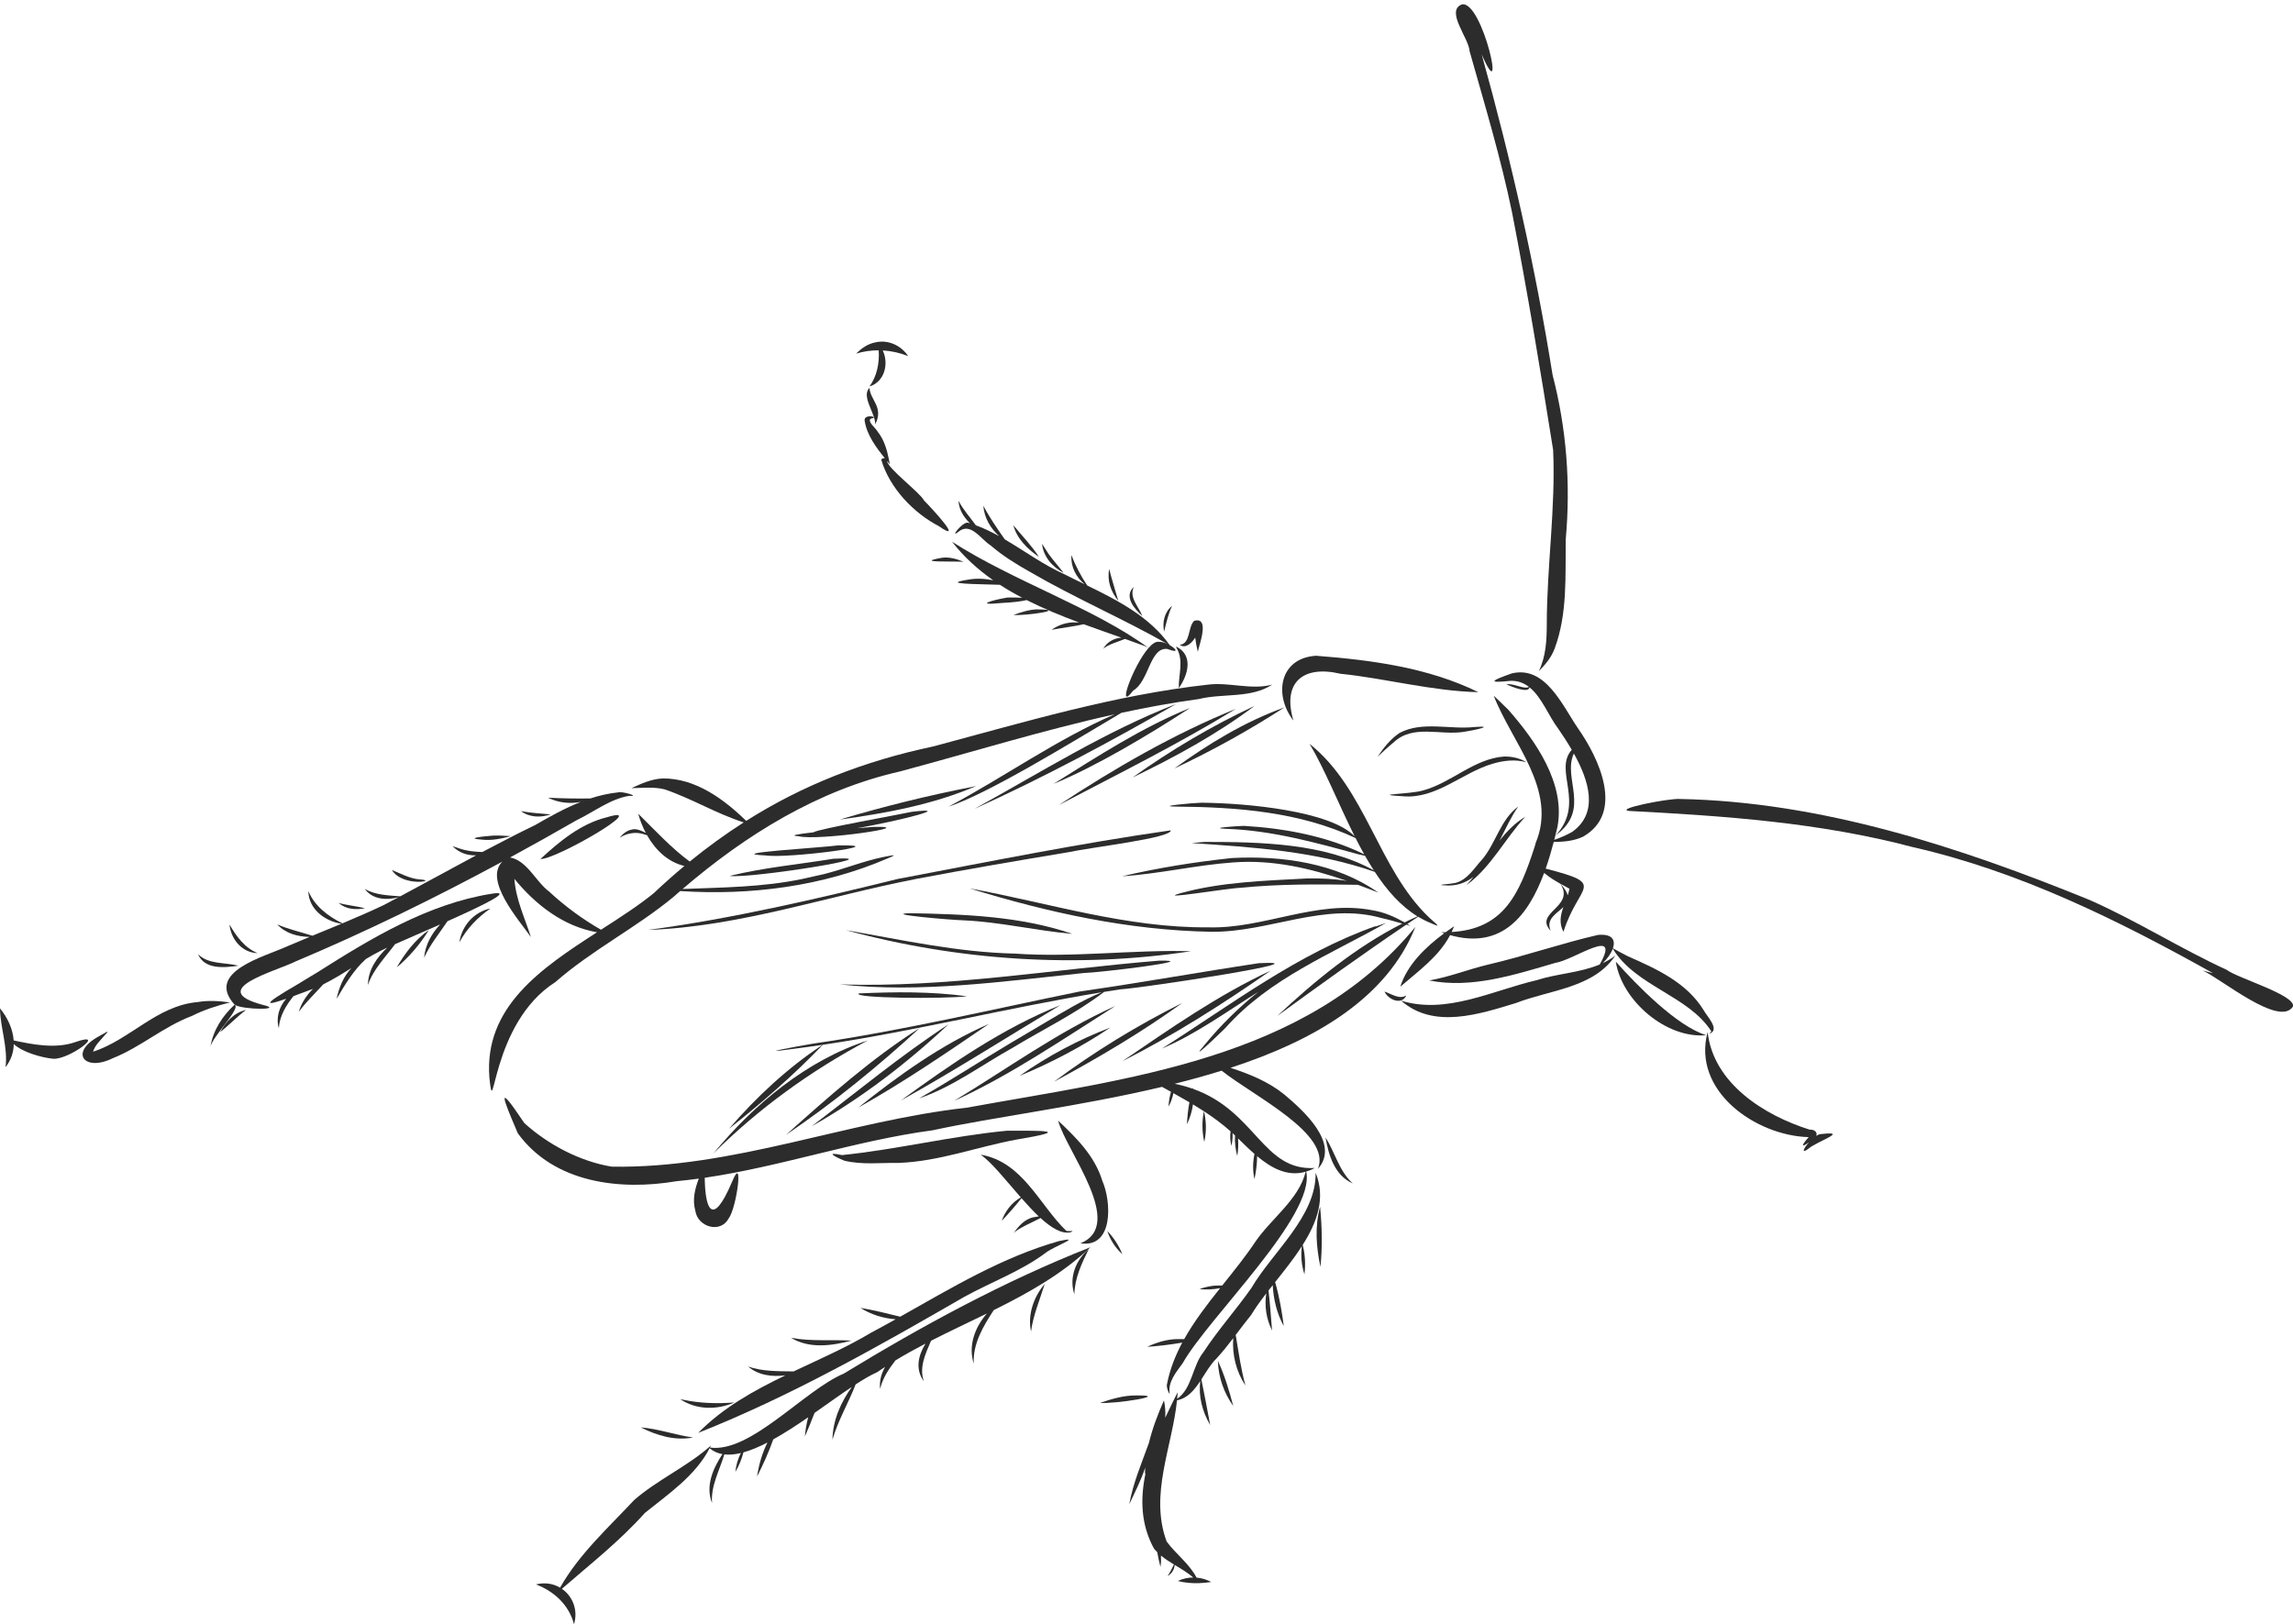 <?xml version="1.0" encoding="UTF-8"?><svg xmlns="http://www.w3.org/2000/svg" xmlns:xlink="http://www.w3.org/1999/xlink" height="338.6" preserveAspectRatio="xMidYMid meet" version="1.0" viewBox="0.0 -0.9 477.9 338.6" width="477.9" zoomAndPan="magnify"><defs><clipPath id="a"><path d="M 338 165 L 477.922 165 L 477.922 211 L 338 211 Z M 338 165"/></clipPath><clipPath id="b"><path d="M 111 259 L 228 259 L 228 337.691 L 111 337.691 Z M 111 259"/></clipPath></defs><g><g id="change1_1"><path d="M 283.02 183.551 C 284.449 184.074 285.867 184.621 287.277 185.176 C 278.516 179.016 267.242 177.426 256.73 177.969 C 249.055 178.789 241.367 180.012 233.859 181.773 C 241.633 181.273 249.25 179.434 257.02 178.883 C 257.012 178.883 257.008 178.883 257 178.887 C 257.039 178.883 257.082 178.879 257.121 178.879 C 257.098 178.879 257.078 178.879 257.055 178.883 C 265.223 178.262 273.102 180.102 280.727 182.734 C 278.055 182.293 275.336 182.184 272.613 182.215 C 263.688 182.699 254.598 182.926 245.938 185.324 C 240.781 186.805 255.738 184.258 258.656 184.164 C 266.762 183.348 274.898 183.426 283.02 183.551" fill="#2c2c2c"/></g><g id="change1_2"><path d="M 244.777 159.289 C 252.656 155.586 260.383 151.301 267.695 146.57 C 259.469 149.527 251.828 154.168 244.777 159.289" fill="#2c2c2c"/></g><g id="change1_3"><path d="M 261.469 146.258 C 252.59 150.391 244.012 155.488 236.047 161.172 C 244.875 156.93 253.637 152.145 261.469 146.258" fill="#2c2c2c"/></g><g id="change1_4"><path d="M 257.598 146.855 C 244.664 152.109 232.285 159.254 220.648 166.938 C 233.031 160.434 245.68 154.172 257.598 146.855" fill="#2c2c2c"/></g><g id="change1_5"><path d="M 219.559 162.516 C 228.406 158.863 239.242 152.418 248.031 146.684 C 237.977 150.75 228.734 156.789 219.555 162.52 C 219.559 162.52 219.559 162.516 219.559 162.516" fill="#2c2c2c"/></g><g id="change1_6"><path d="M 245.148 145.844 C 230.43 151.555 216.902 160.117 203.094 167.715 C 217.445 161.23 231.504 153.68 245.148 145.844" fill="#2c2c2c"/></g><g id="change1_7"><path d="M 179 206.188 C 177.496 207.223 196.922 207.348 201.535 206.789 C 194.086 205.773 186.496 205.852 179 206.188" fill="#2c2c2c"/></g><g id="change1_8"><path d="M 241.547 199.363 C 219.371 201.176 197.352 205.035 175.023 204.312 C 191.953 206.137 209.004 203.699 225.852 201.941 C 229.453 201.832 251.012 199.199 241.547 199.363" fill="#2c2c2c"/></g><g id="change1_9"><path d="M 211.508 197.891 C 199.59 197.629 187.98 195.027 176.305 193.004 C 199.547 199.344 224.418 201.012 248.238 197.395 C 236.008 197.051 223.758 198.754 211.508 197.891" fill="#2c2c2c"/></g><g id="change1_10"><path d="M 200.812 190.953 C 208.449 191.293 215.914 193.117 223.496 193.777 C 212.664 190.07 200.949 189.68 189.594 189.465 C 183.918 189.664 198.121 190.883 200.812 190.953" fill="#2c2c2c"/></g><g id="change1_11"><path d="M 255.492 213.281 C 255.492 213.281 255.492 213.281 255.496 213.277 C 255.496 213.277 255.492 213.281 255.492 213.281" fill="#2c2c2c"/></g><g id="change1_12"><path d="M 255.496 213.277 C 264.609 203.066 277.301 198.055 288.902 191.488 C 288.109 191.746 287.32 192.02 286.535 192.305 C 286.633 192.242 286.727 192.18 286.82 192.117 C 270.539 197.84 256.605 208.527 242.168 217.691 C 249.332 214.637 255.629 210.004 262.207 205.891 C 258.152 209.16 254.418 212.824 251.098 216.867 C 247.555 220.945 253.52 215.223 255.047 213.734 C 255.043 213.738 255.039 213.738 255.039 213.742 C 255.066 213.711 255.098 213.684 255.129 213.652 C 255.121 213.656 255.117 213.66 255.113 213.668 C 255.145 213.633 255.176 213.602 255.211 213.566 C 255.203 213.574 255.195 213.586 255.188 213.59 C 255.215 213.562 255.238 213.535 255.266 213.512 C 255.262 213.516 255.254 213.523 255.25 213.527 C 255.266 213.512 255.281 213.492 255.301 213.477 C 255.328 213.449 255.355 213.422 255.379 213.395 C 255.375 213.402 255.371 213.406 255.363 213.41 C 255.379 213.395 255.395 213.379 255.41 213.363 C 255.402 213.371 255.398 213.379 255.391 213.387 C 255.414 213.363 255.434 213.34 255.457 213.316 C 255.449 213.324 255.445 213.328 255.438 213.336 C 255.445 213.328 255.453 213.32 255.465 213.312 C 255.461 213.312 255.461 213.316 255.457 213.316 C 255.469 213.305 255.48 213.293 255.492 213.281 C 255.492 213.281 255.496 213.277 255.496 213.277" fill="#2c2c2c"/></g><g id="change1_13"><path d="M 255.41 213.363 C 255.422 213.355 255.43 213.344 255.438 213.336 C 255.43 213.348 255.422 213.355 255.41 213.363" fill="#2c2c2c"/></g><g id="change1_14"><path d="M 255.426 213.352 C 255.438 213.34 255.445 213.328 255.457 213.316 C 255.445 213.328 255.438 213.34 255.426 213.352" fill="#2c2c2c"/></g><g id="change1_15"><path d="M 255.496 213.277 C 255.516 213.258 255.539 213.234 255.559 213.215 C 255.555 213.219 255.551 213.223 255.547 213.227 C 255.539 213.234 255.531 213.242 255.52 213.254 C 255.512 213.262 255.504 213.27 255.496 213.277" fill="#2c2c2c"/></g><g id="change1_16"><path d="M 255.547 213.227 C 255.551 213.223 255.551 213.223 255.555 213.219 C 255.539 213.234 255.523 213.25 255.512 213.266 C 255.512 213.262 255.516 213.258 255.52 213.254 C 255.527 213.246 255.535 213.238 255.547 213.227" fill="#2c2c2c"/></g><g id="change1_17"><path d="M 233.926 220.32 C 244.664 214.883 254.969 208.324 264.828 201.438 C 253.906 206.508 243.859 213.547 233.926 220.32" fill="#2c2c2c"/></g><g id="change1_18"><path d="M 219.664 224.605 C 228.855 219.652 237.969 214.277 246.426 208.164 C 237.082 212.824 228.02 218.355 219.664 224.605" fill="#2c2c2c"/></g><g id="change1_19"><path d="M 212.484 223.383 C 219.066 220.66 225.488 217.293 231.395 213.316 C 224.719 215.859 218.328 219.273 212.484 223.383" fill="#2c2c2c"/></g><g id="change1_20"><path d="M 198.832 228.602 C 210.629 223.215 221.527 215.738 232.465 208.809 C 220.59 214.133 209.941 221.883 198.832 228.602" fill="#2c2c2c"/></g><g id="change1_21"><path d="M 230.121 205.871 C 231.227 205.691 232.332 205.516 233.438 205.348 C 238.012 205.094 277.023 199.141 262.379 199.887 C 249.945 201.754 237.555 204 225.098 205.777 C 206.562 209.551 188.156 213.941 169.426 216.664 C 166.16 217.203 156.984 218.91 164.879 217.809 C 167.07 217.535 169.258 217.234 171.438 216.91 C 164.152 221.715 157.641 227.789 151.949 234.387 C 158.797 229.008 165.449 223.176 171.492 216.902 C 191 213.988 210.168 209.148 229.621 205.953 C 225.453 207.66 221.617 210.043 217.742 212.324 C 217.746 212.32 217.754 212.32 217.758 212.316 C 217.754 212.32 217.75 212.32 217.746 212.324 C 217.762 212.316 217.777 212.305 217.789 212.297 C 215.391 213.715 212.992 215.133 210.594 216.551 C 210.602 216.547 210.609 216.543 210.617 216.539 C 204.238 220.34 198.02 224.398 191.562 228.07 C 198.59 225.672 204.594 221.109 211.047 217.527 C 217.406 213.664 224.207 210.406 230.121 205.871" fill="#2c2c2c"/></g><g id="change1_22"><path d="M 211.047 217.527 C 211.043 217.527 211.039 217.527 211.039 217.531 C 211.039 217.527 211.043 217.527 211.047 217.527" fill="#2c2c2c"/></g><g id="change1_23"><path d="M 187.77 228.504 C 199.035 222.246 209.965 215.242 221.023 208.629 C 209.035 213.402 198.16 220.941 187.77 228.504" fill="#2c2c2c"/></g><g id="change1_24"><path d="M 178.891 229.984 C 188.27 224.742 197.238 218.594 206.117 212.547 C 196.234 216.832 187.281 223.289 178.891 229.984" fill="#2c2c2c"/></g><g id="change1_25"><path d="M 169.168 233.879 C 179.445 228.102 189.07 220.707 197.668 212.648 C 187.754 219.105 178.59 226.727 169.168 233.879" fill="#2c2c2c"/></g><g id="change1_26"><path d="M 163.824 235.668 C 173.652 229.008 182.984 221.422 191.711 213.379 C 181.699 219.719 172.645 227.77 163.824 235.668" fill="#2c2c2c"/></g><g id="change1_27"><path d="M 317.914 169.355 C 315.746 170.648 314.043 172.414 312.516 174.359 C 313.84 171.789 315.039 169.176 316.438 167.219 C 312.699 169.965 311.789 174.863 308.879 178.301 C 308.902 178.266 308.934 178.23 308.961 178.195 C 307.273 180.023 305.777 182.633 303.199 183.188 C 302.398 183.375 298.926 183.555 300.969 183.652 C 303.457 183.895 305.438 183.172 307.094 181.883 C 306.617 182.484 306.129 183.074 305.609 183.633 C 310.789 179.883 313.633 173.949 317.914 169.355" fill="#2c2c2c"/></g><g id="change1_28"><path d="M 323.184 193.137 C 323.184 193.141 323.184 193.141 323.188 193.145 C 323.188 193.141 323.184 193.141 323.184 193.137" fill="#2c2c2c"/></g><g id="change1_29"><path d="M 313.445 156.809 C 307.246 157.266 302.523 162.246 296.664 163.859 C 293.848 164.715 285.328 164.656 292.391 165.094 C 299.379 165.703 304.695 160.176 311.078 158.316 C 313.344 157.629 315.828 157.355 318.129 158.004 C 316.734 157.117 315.082 156.777 313.445 156.809" fill="#2c2c2c"/></g><g id="change1_30"><path d="M 307.359 150.652 C 302.199 151.23 296.438 149.367 291.688 151.895 C 289.789 153.156 288.352 155.012 287.098 156.871 C 288.156 155.891 289.191 154.887 290.316 153.98 C 290.312 153.984 290.309 153.988 290.305 153.992 C 290.332 153.969 290.363 153.945 290.395 153.922 C 294.43 150.008 300.164 152.461 305.09 151.664 C 307.078 151.371 311.922 150.32 307.359 150.652" fill="#2c2c2c"/></g><g id="change1_31"><path d="M 290.402 153.914 C 290.398 153.914 290.395 153.918 290.395 153.922 C 290.395 153.918 290.398 153.914 290.402 153.914" fill="#2c2c2c"/></g><g id="change1_32"><path d="M 196.215 115.391 C 190.461 116.426 198.484 116.062 200.824 116.215 C 199.387 115.602 197.797 115.145 196.215 115.391" fill="#2c2c2c"/></g><g id="change1_33"><path d="M 211.227 127.301 C 213.984 127.477 222.809 126.168 216.039 126.133 C 214.383 126.215 212.766 126.723 211.227 127.301" fill="#2c2c2c"/></g><g id="change1_34"><path d="M 238.078 127.496 C 237.324 125.559 235.254 123.621 236.316 121.445 C 234.145 123.41 236.441 126.07 238.078 127.496" fill="#2c2c2c"/></g><g id="change1_35"><path d="M 244.277 125.395 C 242.672 126.707 242.223 128.824 242.621 130.781 C 243.07 128.957 243.48 127.098 244.277 125.395" fill="#2c2c2c"/></g><g id="change1_36"><path d="M 231.18 117.738 C 230.695 120.145 231.539 122.5 233.07 124.348 C 232.449 122.145 231.727 119.957 231.18 117.738" fill="#2c2c2c"/></g><g id="change1_37"><path d="M 221.691 118.531 C 220.656 117.191 219.516 115.938 218.531 114.559 C 218.066 113.871 217.641 113.141 217.176 112.465 C 217.473 115.195 219.34 117.285 221.691 118.531" fill="#2c2c2c"/></g><g id="change1_38"><path d="M 216.531 115.195 C 215 112.812 212.977 110.766 211.191 108.582 C 211.969 111.457 214.148 113.555 216.531 115.195" fill="#2c2c2c"/></g><g id="change1_39"><path d="M 114.781 168.867 C 112.707 168.68 110.609 168.574 108.566 168.184 C 110.379 169.527 112.711 169.578 114.781 168.867" fill="#2c2c2c"/></g><g id="change1_40"><path d="M 100.465 174.137 C 102.492 174.359 104.527 173.93 106.465 173.406 C 105.23 173.316 103.988 173.246 102.746 173.293 C 101.086 173.422 96.57 173.844 100.465 174.137" fill="#2c2c2c"/></g><g id="change1_41"><path d="M 87.465 182.426 C 85.398 182.266 83.551 181.203 81.664 180.461 C 84.043 184.195 91.57 182.637 87.465 182.426" fill="#2c2c2c"/></g><g id="change1_42"><path d="M 70.59 187.332 C 72.09 188.68 74.18 188.797 76.07 188.445 C 74.266 187.965 72.379 187.84 70.59 187.332" fill="#2c2c2c"/></g><g id="change1_43"><path d="M 53.695 197.793 C 50.973 196.699 49.25 194.266 47.828 191.824 C 48.16 194.945 50.43 197.699 53.695 197.793" fill="#2c2c2c"/></g><g id="change1_44"><path d="M 49.703 200.41 C 46.906 199.684 43.441 200.199 41.27 198.004 C 42.637 201.273 46.824 200.836 49.703 200.41" fill="#2c2c2c"/></g><g id="change1_45"><path d="M 43.863 217.289 C 43.852 217.328 43.848 217.363 43.84 217.398 C 43.848 217.363 43.855 217.328 43.863 217.289" fill="#2c2c2c"/></g><g id="change1_46"><path d="M 48.883 208.562 C 46.359 210.875 44.426 213.859 43.863 217.289 C 44.34 215.102 50.359 209.16 48.883 208.562" fill="#2c2c2c"/></g><g id="change1_47"><path d="M 45.871 214.281 C 47.727 212.805 49.383 211.07 51.266 209.641 C 48.777 210.18 47.031 212.129 45.871 214.281" fill="#2c2c2c"/></g><g id="change1_48"><path d="M 82.684 200.77 C 85.32 198.555 87.582 195.895 89.391 192.969 C 86.547 194.984 84.414 197.773 82.684 200.77" fill="#2c2c2c"/></g><g id="change1_49"><path d="M 95.75 195.527 C 97.262 192.695 99.586 190.312 102.199 188.492 C 98.793 189.191 96.219 192.125 95.75 195.527" fill="#2c2c2c"/></g><g id="change1_50"><path d="M 144.453 298.762 C 140.777 298.277 137.246 296.938 133.551 296.664 C 136.941 298.363 140.652 299.488 144.453 298.762" fill="#2c2c2c"/></g><g id="change1_51"><path d="M 142.352 290.883 C 142.355 290.883 142.355 290.887 142.359 290.887 C 142.367 290.887 142.371 290.887 142.379 290.891 C 142.371 290.887 142.359 290.887 142.352 290.883" fill="#2c2c2c"/></g><g id="change1_52"><path d="M 153.062 291.465 C 149.488 291.734 145.875 291.648 142.359 290.887 C 142.164 290.852 141.961 290.805 141.77 290.781 C 145.176 293.031 149.395 293.062 153.062 291.465" fill="#2c2c2c"/></g><g id="change1_53"><path d="M 164.859 277.984 C 168.719 280.312 173.348 279.645 177.488 278.57 C 173.281 278.328 169.012 278.773 164.859 277.984" fill="#2c2c2c"/></g><g id="change1_54"><path d="M 214.887 276.656 C 215.328 273.25 216.734 270.016 217.742 266.746 C 215.453 269.41 214.129 273.176 214.887 276.656" fill="#2c2c2c"/></g><g id="change1_55"><path d="M 223.914 268.906 C 223.996 265.512 225.469 262.395 226.949 259.422 C 224.227 261.766 222.75 265.398 223.914 268.906" fill="#2c2c2c"/></g><g id="change1_56"><path d="M 233.914 260.547 C 233.188 258.777 232.133 257.098 230.785 255.727 C 231.398 257.582 232.461 259.242 233.914 260.547" fill="#2c2c2c"/></g><g id="change1_57"><path d="M 191.102 182.293 C 201.559 180.309 212.059 178.516 222.559 176.773 C 227.941 175.637 244.109 173.812 244.02 172.195 C 224.941 174.91 205.988 178.754 187.051 182.34 C 169.855 186.574 152.637 190.586 135.07 192.961 C 154.109 192.281 172.484 185.895 191.102 182.293" fill="#2c2c2c"/></g><g id="change1_58"><path d="M 173.676 178.117 C 166.484 179.301 159.148 179.953 152.078 181.699 C 156.441 182.281 186.777 177.434 173.676 178.117" fill="#2c2c2c"/></g><g id="change1_59"><path d="M 174.594 175.34 C 171.438 175.801 150.242 176.996 159.57 177.426 C 164.113 178.141 187.156 175.098 174.594 175.34" fill="#2c2c2c"/></g><g id="change1_60"><path d="M 190.016 168.336 C 186.789 169.035 170.258 171.961 169.559 172.605 C 166.316 172.965 164.293 173.297 166.465 173.422 C 170.352 174.465 192.328 171.246 181.992 171.477 C 181.422 171.523 180.191 171.621 178.652 171.75 C 187.723 170.133 199.059 167.246 190.016 168.336" fill="#2c2c2c"/></g><g id="change1_61"><path d="M 202.699 163.121 C 193.383 164.934 184.121 167.238 175.031 169.941 C 184.625 168.641 194.586 166.801 203.477 162.945 C 203.215 163 202.957 163.062 202.699 163.121" fill="#2c2c2c"/></g><g id="change1_62"><path d="M 159.02 230.16 C 159.023 230.16 159.027 230.156 159.027 230.152 C 159.023 230.156 159.02 230.16 159.016 230.164 C 159.02 230.164 159.02 230.164 159.02 230.16 Z M 148.672 239.57 C 158.211 230.078 169.004 222.309 180.867 215.992 C 168.098 220.141 157.109 229.32 148.672 239.57" fill="#2c2c2c"/></g><g id="change1_63"><path d="M 276.262 236.215 C 276.914 239.973 278.168 244.141 281.941 245.805 C 279.098 243.25 278.254 239.352 276.262 236.215" fill="#2c2c2c"/></g><g id="change1_64"><path d="M 275.203 263.211 C 275.629 259.047 275.535 254.816 275.129 250.656 C 273.992 254.781 274.324 259.07 275.203 263.211" fill="#2c2c2c"/></g><g id="change1_65"><path d="M 257.027 292.195 C 256.191 289 255.223 285.781 253.828 282.777 C 253.93 286.176 255.062 289.43 257.027 292.195" fill="#2c2c2c"/></g><g id="change1_66"><path d="M 236.684 290 C 234.137 289.992 231.652 290.75 229.266 291.547 C 232.328 291.82 244.438 289.895 236.684 290" fill="#2c2c2c"/></g><g id="change1_67"><path d="M 326.734 185.758 C 326.578 185.086 326.117 184.297 325.211 183.332 C 325.836 183.684 326.469 184.023 327.098 184.363 C 327.027 184.82 326.895 185.285 326.734 185.758 Z M 315.07 139.484 C 311.133 140.879 309.594 141.59 314.816 141.031 C 316.359 140.984 317.605 141.48 318.66 142.297 C 317.598 142.879 315.391 141.457 313.957 141.762 C 315.055 142.254 318.602 143.715 318.77 142.383 C 321.363 144.461 322.812 148.469 324.766 151.008 C 325.637 152.281 326.637 153.785 327.582 155.41 C 323.707 159.773 330.504 166.477 324.254 173.215 C 331.691 167.777 325.586 161.375 328.02 156.18 C 331.129 161.766 333.309 168.543 327.641 172.535 C 326.461 173.195 325.211 173.734 323.938 174.184 C 324.172 173.27 324.391 172.359 324.602 171.465 C 326.301 162.469 320.074 153.586 314.418 147.121 C 313.395 146.109 312.355 145.094 311.312 144.121 C 315.145 153.992 324.68 163.777 320.059 174.84 C 320.059 174.836 320.062 174.828 320.062 174.82 C 320 175.062 319.934 175.305 319.871 175.543 C 319.875 175.527 319.879 175.516 319.883 175.5 C 316.625 185.594 313.375 192.754 302.547 193.387 C 302.73 193 302.902 192.602 303.059 192.188 C 302.473 192.586 301.883 193 301.297 193.43 C 300.984 193.434 300.672 193.434 300.352 193.43 C 300.566 193.508 300.777 193.582 300.992 193.652 C 297.078 196.559 293.312 200.184 291.84 204.797 C 295.648 201.488 299.848 198.551 302.223 194.039 C 313.027 197.086 318.539 189.922 321.824 181.074 C 322.859 181.941 324.012 182.66 325.195 183.324 C 328.406 188.172 319.559 189.312 323.184 193.137 C 322.121 190.645 324.434 189.57 325.832 188.188 C 325.246 189.848 324.887 191.574 325.855 193.352 C 328.977 183.305 335.18 183.551 322.148 180.172 C 322.789 178.348 323.34 176.465 323.828 174.598 C 325.906 174.621 328.035 174.402 329.926 173.523 C 338.645 168.559 333.25 157.16 328.879 150.926 C 325.637 146.191 322.098 137.785 315.07 139.484" fill="#2c2c2c"/></g><g id="change1_68"><path d="M 314.418 147.121 C 314.418 147.121 314.418 147.125 314.422 147.125 C 314.418 147.125 314.418 147.121 314.418 147.121" fill="#2c2c2c"/></g><g id="change1_69"><path d="M 279.34 139.547 C 288.977 140.555 298.41 143.156 308.121 143.395 C 297.617 138.242 285.816 136.695 274.281 135.801 C 266.648 136.277 265.43 143.984 269.57 149.305 C 267.199 141.355 271.586 137.723 279.34 139.547" fill="#2c2c2c"/></g><g id="change1_70"><path d="M 298.141 191.5 C 300.852 192.758 299.145 191.594 297.828 190.344 C 287.203 180.184 284.715 163.559 272.934 154.16 C 276.125 159.477 278.949 166.691 282.34 173.445 C 277.254 168.164 260.004 166.52 250.395 166.434 C 248.562 166.473 240.621 167.219 245.211 167.246 C 257.863 167.348 270.922 168.352 282.523 173.805 C 283.102 174.953 283.699 176.086 284.32 177.188 C 276.578 173.406 267.812 171.77 259.266 171.262 C 257.617 171.305 251.555 171.727 255.672 171.887 C 265.094 172.219 274.156 174.734 283.188 177.211 C 283.621 177.305 284.059 177.406 284.496 177.5 C 285.086 178.543 285.695 179.562 286.332 180.547 C 276.113 174.836 262.527 174.613 251.062 174.609 C 250.156 174.676 249.234 174.762 248.34 174.852 C 261.195 175.695 274.285 176.566 286.531 180.855 C 289.047 184.695 291.93 187.984 295.43 190.129 C 294.523 190.527 293.629 190.949 292.742 191.387 C 290.664 190.215 288.449 189.246 286.078 188.863 C 274.465 186.566 263.344 192.789 251.762 192.414 C 234.785 192.555 218.59 187.324 202.09 184.301 C 218.418 189.336 235.34 193.055 252.48 193.34 C 264.395 193.488 276.031 187.086 287.934 190.48 C 289.391 190.797 290.82 191.223 292.258 191.633 C 282.629 196.496 274.012 203.582 266.199 210.895 C 275.074 204.43 283.984 198.008 293.086 191.863 C 293.371 191.945 293.656 192.023 293.945 192.098 C 293.734 191.969 293.52 191.84 293.309 191.715 C 294.055 191.211 294.805 190.707 295.559 190.207 C 296.383 190.703 297.242 191.141 298.141 191.5" fill="#2c2c2c"/></g><g clip-path="url(#a)" id="change1_96"><path d="M 464.09 201.281 C 454.367 196.812 445.312 191.039 435.52 186.715 C 408.375 175.66 379.586 166.211 350.047 165.656 C 347.734 165.516 336.441 167.734 339.512 168.152 C 339.512 168.152 339.516 168.152 339.516 168.152 C 359.449 169.191 379.273 170.559 398.66 175.691 C 420.906 180.75 441.441 190.918 461.23 201.973 C 460.52 201.789 459.789 201.59 459.082 201.422 C 462.848 203.094 475.137 213.352 477.898 208.906 C 478.488 206.551 466.363 203.02 464.09 201.281" fill="#2c2c2c"/></g><g id="change1_71"><path d="M 339.512 168.152 C 339.508 168.148 339.5 168.148 339.496 168.148 C 339.5 168.148 339.508 168.148 339.512 168.152" fill="#2c2c2c"/></g><g id="change1_72"><path d="M 315.152 43.457 C 318.34 59.871 321.07 76.391 323.699 92.895 C 324.242 104.977 322.398 117.062 322.375 129.164 C 322.371 132.527 322.211 135.938 320.715 139.012 C 322.09 137.633 323.355 136.117 324.027 134.266 C 326.723 127.016 326.219 119.145 326.324 111.547 C 327.371 99.957 326.504 88.523 323.582 77.254 C 319.977 54.676 314.938 32.441 308.805 10.43 C 314.105 22.668 309.023 -0.902 304.676 0.023 C 301.18 1.371 306.184 7.133 306.289 9.77 C 309.445 20.938 312.812 32.082 315.152 43.457" fill="#2c2c2c"/></g><g id="change1_73"><path d="M 241.473 132.891 C 240.855 132.809 240.129 133.324 239.379 134.176 C 227.992 125.816 211.16 120.242 198.418 112.027 C 200.879 115.195 203.797 117.82 207.008 120.066 C 205.238 119.711 203.426 119.613 201.645 119.961 C 195.891 120.883 203.855 120.836 208.402 121.008 C 209.898 121.977 211.449 122.875 213.043 123.711 C 212.352 123.668 211.367 123.648 210.031 123.656 C 206.602 124.211 202.977 125.383 208.711 124.801 C 211.016 124.699 213.121 124.438 213.969 124.188 C 217.465 125.961 221.145 127.465 224.855 128.855 C 224.473 128.848 224.008 128.848 223.449 128.852 C 221.906 128.949 220.414 129.5 219.164 130.391 C 220.898 130.062 224.562 129.566 225.859 129.227 C 228.492 130.195 231.129 131.109 233.727 132.027 C 233.723 132.027 233.719 132.027 233.715 132.027 C 232.148 132.137 230.594 132.992 229.902 134.434 C 230.508 133.566 233.539 132.715 234.473 132.289 C 235.871 132.785 237.254 133.285 238.613 133.789 C 238.879 133.906 239.137 134.027 239.375 134.18 C 236.145 137.867 232.574 147.824 236.184 143.047 C 239.484 141.148 239.621 133.988 243.285 134.383 C 245.832 135.352 245.145 134.367 243.805 133.602 C 239.574 127.66 233.059 124.309 226.598 121.156 C 225.277 119.164 224.137 117.051 223.309 114.812 C 223.129 117.219 224.246 119.43 226.07 120.898 C 224.648 120.211 223.234 119.523 221.852 118.82 C 217.527 116.887 213.559 113.965 209.418 111.543 C 207.816 109.273 206.234 106.973 204.945 104.52 C 205.133 107.055 206.426 109.242 208.262 110.883 C 206.676 110.004 205.062 109.219 203.387 108.605 C 202.156 106.906 200.73 105.344 199.766 103.48 C 199.867 105.375 200.863 106.918 202.16 108.191 C 202.008 108.145 201.855 108.098 201.703 108.055 C 200.535 107.91 197.883 111.422 199.699 110.004 C 202.281 107.773 204.422 111.547 206.48 112.812 C 208.961 114.953 211.738 116.676 214.586 118.273 C 223.973 123.75 234 128.047 243.43 133.402 C 242.785 133.082 242.055 132.848 241.473 132.891" fill="#2c2c2c"/></g><g id="change1_74"><path d="M 245.254 134.258 C 245.25 134.25 245.246 134.242 245.242 134.23 C 245.242 134.23 245.242 134.23 245.242 134.227 C 245.246 134.238 245.25 134.25 245.254 134.258" fill="#2c2c2c"/></g><g id="change1_75"><path d="M 245.676 142.559 C 247.605 139.836 248.816 135.684 245.109 133.867 C 245.152 133.988 245.199 134.109 245.242 134.23 C 246.762 136.844 245.605 139.738 245.676 142.559" fill="#2c2c2c"/></g><g id="change1_76"><path d="M 249.094 132.02 C 249.227 133.008 249.414 134.008 249.641 134.973 C 249.992 133.348 252.18 127.609 248.883 128.52 C 247.527 129.84 248.184 133.262 245.875 133.531 C 247.145 134.414 248.445 133.062 249.094 132.02" fill="#2c2c2c"/></g><g id="change1_77"><path d="M 184.898 95.215 C 185.086 95.434 185.266 95.656 185.445 95.871 C 185.387 95.527 185.324 95.176 185.254 94.828 C 185.281 94.82 185.309 94.816 185.336 94.809 C 185.309 94.805 185.277 94.797 185.246 94.789 C 184.844 92.766 184.23 90.746 182.941 89.113 C 182.578 88.395 180.621 86.914 181.527 86.359 C 183.504 86.062 179.992 85.262 180.203 86.781 C 180.641 89.711 182.527 92.301 184.414 94.621 C 184.125 94.602 183.852 94.66 183.66 94.906 C 185.344 100.715 190.332 106.055 195.789 108.844 C 195.738 108.816 195.684 108.789 195.633 108.762 C 201.078 112.52 194.43 105.301 192.586 103.43 C 191.746 101.773 184.938 96.711 184.898 95.215" fill="#2c2c2c"/></g><g id="change1_78"><path d="M 181.219 79.945 C 179.43 81.711 182.438 85.211 182.418 87.539 C 184.254 83.988 181.328 82.484 181.219 79.945" fill="#2c2c2c"/></g><g id="change1_79"><path d="M 181.211 79.656 C 184.363 78.73 185.301 74.891 183.977 72.156 C 185.785 72.258 187.582 72.656 189.273 73.332 C 187.812 71.102 185.051 69.832 182.414 70.484 C 180.859 70.77 179.535 71.723 178.441 72.812 C 179.969 72.344 181.551 72.121 183.137 72.129 C 183.312 74.762 182.781 77.535 181.211 79.656" fill="#2c2c2c"/></g><g id="change1_80"><path d="M 115.754 203.824 C 123.387 197.133 132.547 192.535 140.348 186.086 C 140.816 185.672 141.285 185.258 141.762 184.852 C 156.395 185.812 171.473 183.879 184.969 178.059 C 187.387 177.055 186.016 177.391 184.242 177.73 C 180.012 178.574 176.012 180.23 171.836 181.289 C 171.863 181.285 171.891 181.277 171.922 181.27 C 171.879 181.281 171.836 181.289 171.797 181.301 C 171.824 181.293 171.855 181.285 171.887 181.281 C 171.816 181.297 171.75 181.309 171.684 181.324 C 171.715 181.316 171.746 181.312 171.777 181.305 C 170.59 181.57 169.402 181.836 168.219 182.102 C 168.238 182.098 168.262 182.094 168.285 182.09 C 168.016 182.148 167.75 182.211 167.484 182.27 C 167.496 182.266 167.508 182.262 167.523 182.258 C 167.477 182.27 167.434 182.281 167.387 182.289 C 167.391 182.289 167.395 182.289 167.402 182.285 C 167.301 182.309 167.199 182.332 167.102 182.355 C 167.109 182.352 167.117 182.352 167.129 182.348 C 158.938 184.047 150.574 184.102 142.262 184.422 C 155.441 173.121 170.418 163.828 187.523 159.93 C 202.434 155.941 217.23 151.344 232.305 148.008 C 220.234 153.23 209.309 161.082 197.691 167.254 C 205.777 164.617 222.559 154.324 233.703 147.703 C 239.055 146.547 244.438 145.559 249.879 144.82 C 254.887 143.586 260.715 144.738 265.152 141.816 C 260.809 142.984 256.277 141.285 251.848 141.812 C 232.383 143.945 213.488 149.637 194.621 154.676 C 179.957 157.781 167.242 162.809 155.516 170.219 C 150.828 165.652 144.941 161.344 138.176 161.375 C 135.855 161.457 133.668 162.449 131.602 163.402 C 133.918 163.371 136.281 163.074 138.555 163.664 C 144.18 165.574 149.324 168.73 155.004 170.543 C 151.16 173 147.422 175.715 143.754 178.703 C 140.027 175.996 136.359 172.027 133.012 168.727 C 133.391 170.102 133.926 171.469 134.605 172.754 C 133.887 172.316 132.492 171.75 131.773 172.02 C 130.684 172.172 129.812 172.926 129.133 173.746 C 130.57 172.82 132.328 172.469 133.996 172.945 C 134.402 173.09 134.676 173.168 134.844 173.191 C 136.594 176.293 139.219 178.824 142.641 179.621 C 140.539 181.375 138.461 183.219 136.395 185.156 C 136.508 185.074 136.617 184.988 136.73 184.906 C 133.387 187.695 129.363 190.273 125.258 192.914 C 121.375 190.695 117.738 188.012 114.465 184.973 C 111.664 182.891 109.855 178.492 106.312 177.848 C 110.98 175.309 115.609 172.711 120.207 170.066 C 123.789 168.352 127.188 165.637 131.148 165 C 133.57 165.219 129.758 163.988 128.77 164.289 C 126.797 164.5 124.891 164.941 123.043 165.547 C 120.102 165.594 117.148 165.539 114.219 165.395 C 116.391 166.461 118.754 166.699 121.047 166.27 C 117.75 167.566 114.609 169.312 111.539 171.09 C 107.828 172.891 104.168 174.781 100.527 176.715 C 98.922 176.676 97.312 176.504 95.785 175.988 C 95.48 175.883 95.18 175.777 94.875 175.672 C 94.883 175.676 94.895 175.68 94.902 175.684 C 94.707 175.617 94.508 175.535 94.316 175.48 C 95.652 176.879 97.438 177.48 99.25 177.398 C 93.961 180.227 88.707 183.129 83.414 185.953 C 80.895 185.738 78.246 185.707 76.012 184.398 C 77.66 186.648 80.559 186.801 83.051 186.148 C 82.035 186.688 81.023 187.223 80.004 187.758 C 77.164 189.113 74.277 190.363 71.371 191.582 C 68.402 190.137 65.539 187.969 64.266 184.848 C 64.305 188.602 67.707 191.148 71.172 191.664 C 69.156 192.508 67.129 193.336 65.105 194.168 C 62.66 193.387 60.141 192.82 57.781 191.809 C 59.543 193.703 62.031 194.367 64.523 194.41 C 62.961 195.059 61.398 195.711 59.844 196.379 C 55.16 198.539 42.645 201.68 48.918 208.562 C 50.555 209.629 59.57 209.699 54.727 208.566 C 42.855 205.391 57.355 201.637 61.574 199.539 C 76.273 193.344 90.641 186.309 104.691 178.723 C 100.781 182.621 108.211 190.945 110.648 194.445 C 109.375 190.457 107.496 186.547 107.207 182.309 C 111.637 187.73 117.477 192.246 124.434 193.445 C 112.805 200.934 100.828 209.031 102 223.766 C 103.035 233.984 102.117 212.484 115.754 203.824" fill="#2c2c2c"/></g><g id="change1_81"><path d="M 201.477 230.016 C 176.57 232.777 152.781 242.742 127.496 242.305 C 120.895 241.23 114.215 237.699 109.277 233.219 C 103.246 224.199 104.793 228.047 107.93 235.363 C 115.469 245.715 129.172 247.344 140.98 245.34 C 142.539 245.191 144.094 245.008 145.641 244.797 C 144.809 246.969 144.27 249.23 144.926 251.531 C 145.426 254.902 150.172 256.301 151.883 253.078 C 153.555 250.852 155.066 239.34 152.57 245.477 C 148.375 255.34 146.945 250.867 146.879 244.621 C 162.891 242.273 178.324 236.871 194.383 234.723 C 207.324 231.914 225.062 229.742 242.191 225.672 C 242.812 226.016 243.434 226.359 244.055 226.703 C 243.762 227.707 243.582 228.742 243.551 229.785 C 244.02 228.902 244.371 227.957 244.555 226.98 C 245.676 227.602 246.789 228.234 247.895 228.883 C 247.613 230.398 247.453 231.938 247.379 233.469 C 248.02 232.156 248.441 230.758 248.637 229.324 C 249.406 229.789 250.172 230.266 250.922 230.758 C 250.461 232.863 250.531 235.051 250.988 237.145 C 251.469 235.043 251.43 232.848 250.934 230.762 C 252.867 232.027 254.73 233.395 256.473 234.941 C 256.324 235.953 256.395 236.996 256.652 237.98 C 256.844 237.105 256.922 236.207 256.887 235.312 C 257.059 235.477 257.234 235.645 257.406 235.812 C 257.316 237.25 257.484 238.703 257.871 240.086 C 258.066 238.871 258.125 237.637 258.027 236.414 C 259.121 237.48 260.262 238.609 261.457 239.652 C 261.09 241.383 261.062 243.176 261.457 244.906 C 261.777 243.332 262 241.723 262.004 240.117 C 264.996 242.617 268.328 244.449 272.125 243.363 C 270.68 249.164 265.012 253.062 261.691 257.883 C 259.613 261.012 257.164 264.031 254.73 267.082 C 254.344 267.07 253.789 267.078 253.031 267.117 C 252.008 267.23 250.977 267.477 250.008 267.801 C 251.168 268.039 253.066 267.867 254.293 267.633 C 251.566 271.055 248.891 274.531 246.801 278.262 C 246.445 278.25 246.02 278.246 245.512 278.25 C 243.281 278.25 241.094 278.934 239.094 279.852 C 240.637 279.801 244.227 279.379 246.402 278.98 C 244.938 281.727 243.801 284.613 243.207 287.719 C 243.051 288.273 243.684 289.895 243.785 289.562 C 243.375 287.18 245.176 285.102 246.48 283.293 C 251.855 273.746 274.234 252.523 272.238 243.328 C 272.828 243.152 273.43 242.906 274.039 242.582 C 263.148 243.246 261.809 230.777 248.68 226.098 C 248.672 226.008 248.66 225.922 248.652 225.836 C 248.629 225.91 248.605 225.984 248.582 226.062 C 247.422 225.652 246.172 225.305 244.812 225.031 C 248.125 224.203 251.402 223.297 254.609 222.297 C 261.477 227.727 277.566 235.469 274.68 242.773 C 279.371 237.488 271.637 230.602 267.656 227.25 C 264.359 224.578 260.449 223.004 256.457 221.703 C 273.988 215.969 289.059 207.219 294.988 192.328 C 272.164 220.145 234.684 223.949 201.477 230.016" fill="#2c2c2c"/></g><g id="change1_82"><path d="M 209.848 234.816 C 198.344 235.914 186.98 238.715 175.488 239.895 C 172.031 239.152 173.762 240.16 176.004 241.07 C 179.68 241.953 183.57 241.469 187.324 241.523 C 195.707 241.219 203.656 238.172 211.852 236.66 C 223.836 234.668 217.078 234.809 209.848 234.816" fill="#2c2c2c"/></g><g id="change1_83"><path d="M 222.234 255.688 C 216.617 250.285 213.176 241.293 204.371 239.801 C 206.613 241.316 209.625 245.148 212.75 248.715 C 210.855 249.793 209.523 251.555 208.762 253.602 C 210.219 252.121 211.582 250.496 212.898 248.879 C 214.094 250.238 215.305 251.551 216.496 252.676 C 216.215 252.711 215.836 252.77 215.352 252.859 C 213.539 253.254 212.258 254.73 211.242 256.172 C 212.23 255.086 215.723 253.672 216.859 253.008 C 219.102 255.055 221.258 256.375 223.086 255.992 C 224.254 255.52 222.77 255.848 222.234 255.688" fill="#2c2c2c"/></g><g id="change1_84"><path d="M 229.734 245.238 C 228.164 240.078 224.332 236.297 220.527 232.703 C 222.176 239 234.754 254.449 225.164 258.285 C 232.121 259.336 231.664 249.586 229.734 245.238" fill="#2c2c2c"/></g><g clip-path="url(#b)" id="change1_95"><path d="M 147.965 300.859 C 148.035 300.723 148.105 300.582 148.172 300.441 C 148.027 300.57 147.883 300.695 147.734 300.824 C 147.711 300.82 147.684 300.816 147.656 300.812 C 147.664 300.812 147.672 300.812 147.68 300.816 C 147.691 300.824 147.699 300.836 147.711 300.844 C 142.918 304.965 136.977 307.633 132.188 311.785 C 126.777 317.57 120.641 323.125 116.73 330.07 C 115.316 329.234 113.562 328.918 111.711 329.395 C 115.5 330.828 118.586 333.684 119.633 337.691 C 120.535 334.691 119.316 331.832 117.102 330.309 C 123.035 325.156 129.152 320.371 134.41 314.484 C 139.316 310.535 144.949 306.719 147.895 301.004 C 148.676 301.664 149.578 302.059 150.57 302.23 C 148.578 305.227 146.988 308.945 148.406 312.434 C 148.105 308.871 149.961 305.645 150.961 302.289 C 152.023 302.41 153.191 302.301 154.43 302 C 153.773 303.211 153.41 304.562 153.258 305.941 C 154.016 304.68 154.578 303.293 154.945 301.867 C 156.523 301.43 158.211 300.711 159.953 299.809 C 158.84 302.02 158.16 304.445 157.781 306.914 C 159.059 304.41 160.215 301.816 161.16 299.16 C 163.543 297.84 166.016 296.223 168.445 294.551 C 168.09 295.848 167.863 297.188 167.758 298.535 C 168.453 296.918 169.133 295.281 169.77 293.633 C 172.504 291.727 175.156 289.801 177.547 288.215 C 175.215 291.445 173.578 295.172 173.496 299.223 C 174.656 295.219 176.824 291.574 178.332 287.695 C 179.988 286.621 181.504 285.73 182.805 285.156 C 183.359 284.773 183.918 284.402 184.484 284.035 C 183.68 285.426 183.246 286.992 183.43 288.652 C 183.938 286.422 185.223 284.512 186.625 282.691 C 188.668 281.453 190.762 280.301 192.887 279.191 C 191.395 281.641 190.688 284.52 192.547 287.043 C 191.52 284.113 192.891 281.316 194.047 278.594 C 197.887 276.637 201.805 274.812 205.676 272.918 C 203.188 275.809 201.754 279.586 202.941 283.379 C 202.738 279.227 204.902 275.598 207.113 272.211 C 214.352 268.621 221.359 264.699 227.266 259.098 C 209.328 266.168 192.301 275.422 175.859 285.445 C 167.602 288.918 156.414 302.059 147.965 300.859" fill="#2c2c2c"/></g><g id="change1_85"><path d="M 200.926 269.473 C 206.637 266.316 212.809 264.125 218.07 260.168 C 219.816 258.855 225.797 256.715 220.727 257.816 C 208.859 261.176 198.305 267.574 187.617 273.582 C 184.867 272.902 182.109 272.199 179.32 271.75 C 181.555 273.137 184.074 273.941 186.664 274.117 C 184.98 275.055 183.297 275.984 181.602 276.887 C 176.465 279.957 170.883 282.398 165.398 284.992 C 162.199 284.945 158.949 285.016 155.91 283.973 C 158.129 285.836 160.93 286.148 163.68 285.812 C 157.074 289.004 150.695 292.535 145.52 297.801 C 164.828 290.137 182.953 279.848 200.926 269.473" fill="#2c2c2c"/></g><g id="change1_86"><path d="M 274.199 243.582 C 274.348 252.66 265.215 260.09 260.82 267.582 C 257.637 272.129 253.898 276.277 250.852 280.926 C 248.5 283.801 248.469 288.578 245.34 290.688 C 245.383 290.23 245.418 289.777 245.441 289.324 C 244.59 291.031 243.707 292.812 242.859 294.645 C 242.926 293.449 242.848 292.242 242.586 291.035 C 241.316 293.91 240.188 296.848 239.461 299.875 C 237.953 304.094 236.156 308.227 235.363 312.664 C 236.527 310.211 237.805 307.684 238.676 305.062 C 238.648 305.512 238.633 305.961 238.629 306.41 C 238.676 306.332 238.719 306.25 238.766 306.168 C 237.617 311.508 237.75 316.918 240.527 321.965 C 240.738 322.219 240.961 322.457 241.195 322.688 C 241.355 323.715 241.602 324.738 241.859 325.742 C 241.98 324.961 242.012 324.172 241.973 323.387 C 242.809 324.074 243.73 324.664 244.672 325.234 C 244.266 326.062 243.863 326.891 243.344 327.645 C 244.234 327.156 244.734 326.293 244.824 325.328 C 246.164 326.141 247.527 326.934 248.695 327.949 C 247.594 327.953 246.492 328.191 245.477 328.68 C 246.906 329.051 248.387 329.176 249.863 329.129 C 249.875 329.145 249.891 329.16 249.902 329.176 C 249.898 329.16 249.891 329.145 249.887 329.129 C 250.742 329.102 251.598 329.016 252.441 328.887 C 251.488 328.371 250.441 328.066 249.383 327.977 C 247.883 325.07 245.039 323.055 243.145 320.441 C 239.531 310.656 244.297 300.84 245.309 291.012 C 247.504 290.59 248.906 288.895 250.16 286.996 C 249.746 290.207 250.59 293.363 252.219 296.156 C 251.637 292.988 251.023 289.809 250.387 286.652 C 251.391 285.105 252.32 283.469 253.527 282.309 C 254.773 280.957 255.91 279.52 257.023 278.066 C 256.801 281.535 257.617 284.992 259.574 287.926 C 258.613 284.477 258.141 280.91 257.539 277.387 C 258.602 275.988 259.648 274.578 260.762 273.215 C 261.637 271.758 262.727 270.262 263.914 268.723 C 263.512 271.359 263.91 274.039 265.117 276.457 C 264.867 273.695 264.719 270.883 264.379 268.121 C 264.668 267.754 264.961 267.383 265.258 267.012 C 265.418 269.98 266.113 272.898 267.559 275.535 C 267.242 272.992 266.664 269.418 265.758 266.375 C 267.672 263.969 269.672 261.469 271.328 258.898 C 271.07 260.863 271.27 262.867 271.867 264.75 C 272.117 262.703 272.023 260.613 271.504 258.617 C 274.531 253.84 276.332 248.801 274.199 243.582" fill="#2c2c2c"/></g><g id="change1_87"><path d="M 293.098 206.609 C 291.637 207.531 289.965 206.254 288.551 205.809 C 289.316 207.477 292.148 208.738 293.098 206.609" fill="#2c2c2c"/></g><g id="change1_88"><path d="M 336.133 196.867 C 340.906 204.73 351.91 206.633 356.672 214.102 C 356.555 214.297 356.391 214.465 356.238 214.617 C 358.629 213.785 355.711 210.938 355.043 209.645 C 351.469 203.871 345.23 201.074 339.262 198.438 C 338.215 197.918 337.188 197.332 336.16 196.785 C 336.715 195.141 336.133 193.73 333.062 193.992 C 325.32 195.773 317.785 198.418 310.031 200.211 C 305.938 201.195 301.996 202.789 297.844 203.488 C 306.699 205.246 315.68 202.301 324.133 199.832 C 328.023 199.258 338.043 191.949 333.414 200.156 C 329.258 201.906 324.508 202.055 320.18 203.453 C 311.027 205.594 301.469 210.621 292.016 207.703 C 298.805 213.68 308.305 210.523 315.973 208.188 C 323.008 205.441 332.129 205.086 336.652 198.312 C 335.816 198.945 334.93 199.461 334.016 199.887 C 334.941 199.035 335.758 197.91 336.133 196.867" fill="#2c2c2c"/></g><g id="change1_89"><path d="M 336.762 199.57 C 338.027 207.789 347.355 215.68 355.605 214.898 C 349.473 213.016 341.152 204.488 336.762 199.57" fill="#2c2c2c"/></g><g id="change1_90"><path d="M 379.715 235.496 C 379.367 235.461 378.949 235.621 378.523 235.895 C 378.914 235.094 378 234.488 377.195 234.602 C 367.734 231.641 357.09 224.98 355.902 214.242 C 352.578 226.531 365.957 235.867 376.961 236.148 C 375.008 238.355 375.766 238.152 377.023 237.223 C 375.906 238.469 375.332 239.742 376.914 238.566 C 376.887 238.582 376.859 238.602 376.836 238.617 C 378.668 237.02 385.449 234.855 379.715 235.496" fill="#2c2c2c"/></g><g id="change1_91"><path d="M 102.348 185.43 C 89.129 187.562 77.359 194.688 66.223 201.746 C 66.328 201.684 66.438 201.617 66.543 201.555 C 65.008 202.461 63.496 203.41 61.969 204.328 C 54.109 208.883 55.547 208.734 59.652 207.297 C 58.203 208.969 57.473 211.172 58.109 213.449 C 58.262 210.887 59.605 208.707 61.172 206.75 C 62.273 206.348 63.484 205.895 64.711 205.438 C 64.887 205.375 65.062 205.309 65.234 205.238 C 63.883 206.574 62.824 208.188 62.266 210.027 C 63.793 207.98 65.664 206.191 67.387 204.289 C 69.414 203.297 71.332 202.102 73.238 200.898 C 71.613 202.629 70.629 204.988 70.156 207.328 C 71.883 204.375 73.688 201.355 76.234 199.035 C 77.285 198.402 78.355 197.797 79.457 197.246 C 79.707 197.113 80.137 196.91 80.707 196.648 C 78.484 198.73 76.715 201.34 76.684 204.441 C 77.781 201.172 80.305 198.672 82.336 195.922 C 84.742 194.859 88.242 193.355 91.73 191.812 C 89.945 193.746 88.625 196.059 88.391 198.758 C 89.637 195.988 91.59 193.637 93.27 191.133 C 100.742 187.801 107.43 184.559 102.348 185.43" fill="#2c2c2c"/></g><g id="change1_92"><path d="M 126.48 169.469 C 121.051 170.812 116.66 174.461 112.637 178.168 C 115.77 178.367 136 166.586 126.48 169.469" fill="#2c2c2c"/></g><g id="change1_93"><path d="M 41.207 207.992 C 32.688 208.723 27.129 215.828 19.398 218.344 C 19.797 216.934 20.98 215.953 21.879 214.852 C 23.348 213.379 21.441 214.723 20.613 215.129 C 14.328 218.559 17.613 222.617 23.535 219.688 C 29.328 217.383 34.094 213.109 39.969 210.898 C 42.5 209.621 45.191 208.75 47.934 208.07 C 45.723 207.766 43.43 207.605 41.207 207.992" fill="#2c2c2c"/></g><g id="change1_94"><path d="M 15.648 216.355 C 11.602 217.77 6.895 216.863 2.848 215.992 C 2.684 213.609 1.578 211.23 0 209.312 C 0.055 213.438 1.688 217.414 1.152 221.562 C 2.324 220.078 2.844 218.422 2.867 216.742 C 4.609 218.414 8.625 219.574 11.039 219.809 C 14.293 220.109 22.633 213.898 15.648 216.355" fill="#2c2c2c"/></g></g></svg>